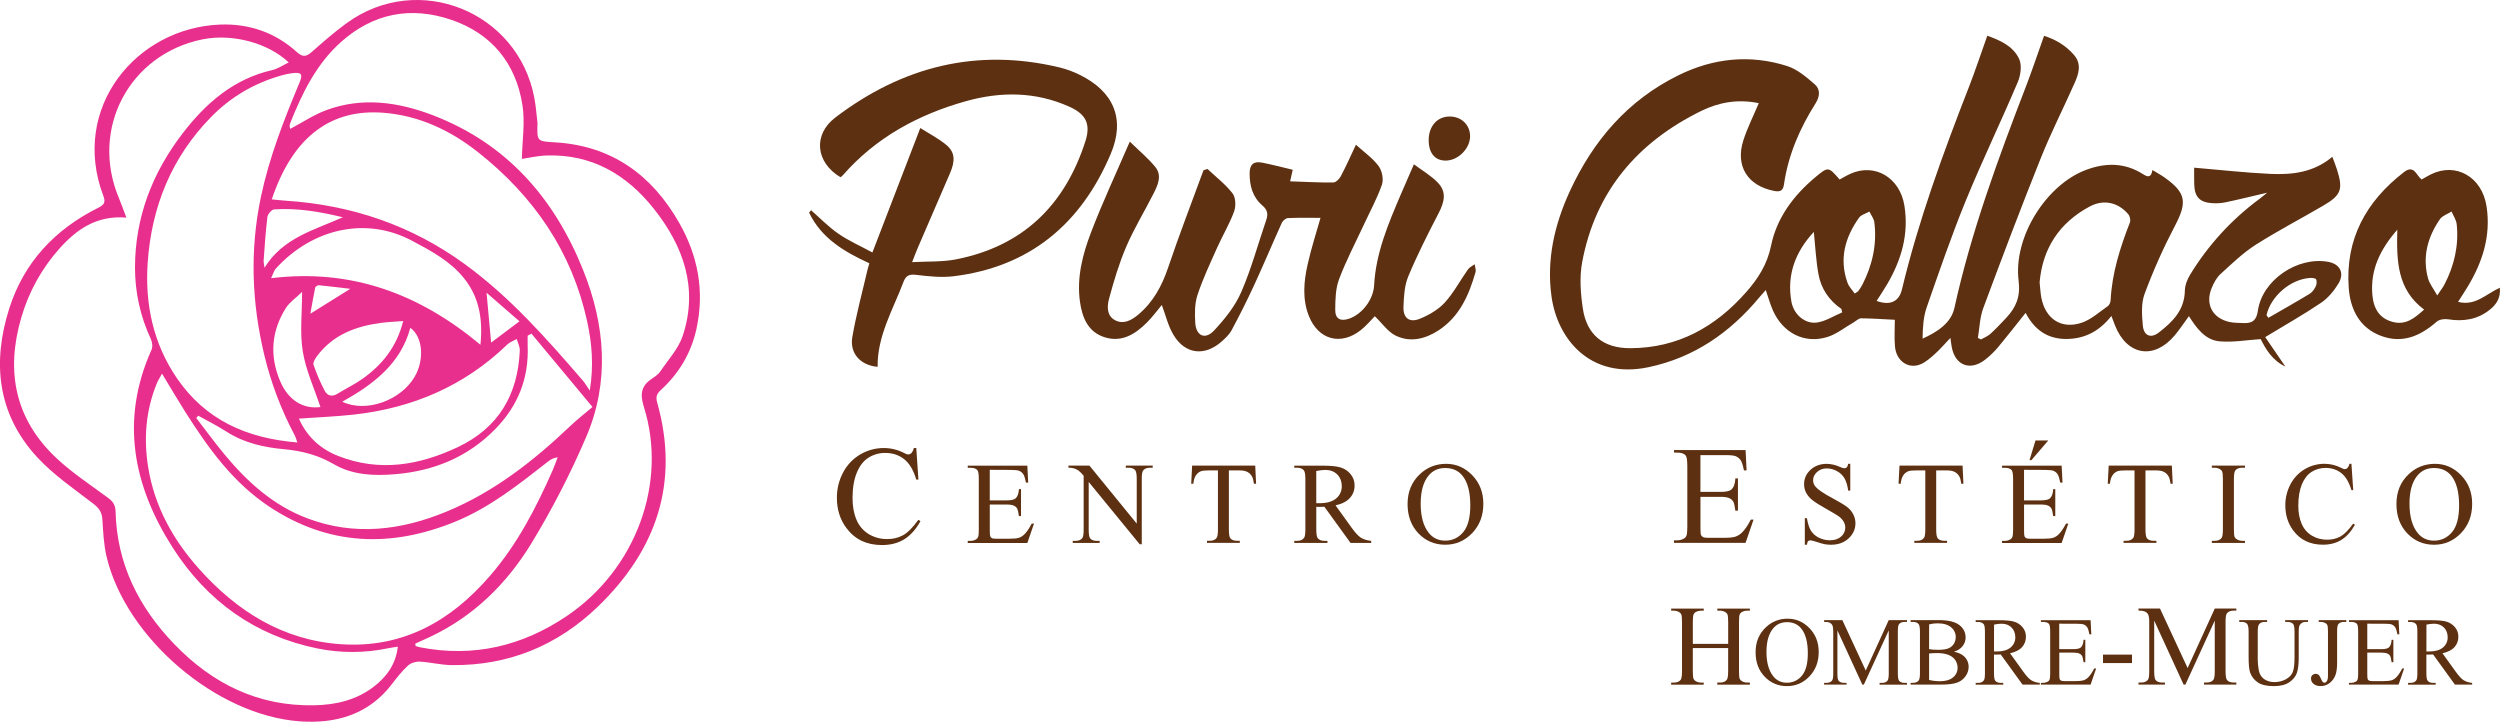 <?xml version="1.0" encoding="utf-8"?>
<!-- Generator: Adobe Illustrator 14.0.0, SVG Export Plug-In . SVG Version: 6.00 Build 43363)  -->
<!DOCTYPE svg PUBLIC "-//W3C//DTD SVG 1.1//EN" "http://www.w3.org/Graphics/SVG/1.1/DTD/svg11.dtd">
<svg version="1.1" id="Capa_1" xmlns="http://www.w3.org/2000/svg" xmlns:xlink="http://www.w3.org/1999/xlink" x="0px" y="0px"
	 width="141.938px" height="40.98px" viewBox="28.134 7.102 141.938 40.98" enable-background="new 28.134 7.102 141.938 40.98"
	 xml:space="preserve">
<title>Logo Puri Collazo vectorizado</title>
<path fill="#5D3011" d="M160.314,21.967c-1.742-0.313-3.736,1.034-3.988,2.77c-0.078,0.558-0.316,0.727-0.803,0.707
	c-0.277-0.012-0.559-0.005-0.822-0.064c-0.965-0.218-1.381-1.025-0.992-1.941c0.119-0.283,0.275-0.581,0.5-0.783
	c0.637-0.58,1.266-1.193,1.986-1.652c1.256-0.802,2.584-1.488,3.869-2.242c0.998-0.587,1.107-0.922,0.75-2.041
	c-0.072-0.224-0.158-0.441-0.262-0.717c-1.047,0.887-2.273,1.029-3.516,0.971c-1.43-0.066-2.855-0.229-4.328-0.353
	c0,0.265-0.006,0.611,0.004,0.956c0.02,0.699,0.307,1.01,1.002,1.058c0.258,0.02,0.516,0.004,0.768-0.046
	c0.77-0.162,1.529-0.352,2.375-0.549c-0.188,0.15-0.311,0.258-0.441,0.354c-1.576,1.162-2.912,2.621-3.932,4.293
	c-0.166,0.27-0.299,0.609-0.305,0.92c-0.018,1.108-0.709,1.781-1.486,2.379c-0.451,0.346-0.848,0.173-0.9-0.4
	c-0.055-0.593-0.102-1.255,0.098-1.793c0.492-1.326,1.068-2.618,1.725-3.87c0.701-1.335,0.641-1.873-0.59-2.745
	c-0.205-0.146-0.43-0.266-0.688-0.424c-0.074,0.464-0.275,0.4-0.545,0.229c-1.031-0.656-2.119-0.651-3.23-0.234
	c-2.25,0.843-4.135,3.811-3.822,6.298c0.113,0.915-0.154,1.513-0.709,2.106c-0.291,0.308-0.58,0.618-0.893,0.903
	c-0.15,0.136-0.355,0.213-0.535,0.316l-0.176-0.084c0.096-0.563,0.107-1.158,0.303-1.686c1.057-2.845,2.131-5.686,3.26-8.503
	c0.58-1.452,1.293-2.851,1.928-4.281c0.236-0.53,0.414-1.089-0.041-1.606c-0.467-0.537-1.057-0.879-1.693-1.077
	c-0.35,0.981-0.662,1.923-1.018,2.849c-1.59,4.125-3.119,8.27-4.072,12.603c-0.188,0.853-0.965,1.36-1.807,1.741
	c0.01-0.625,0.043-1.232,0.236-1.783c0.709-2.034,1.408-4.072,2.223-6.064c0.928-2.265,1.994-4.471,2.949-6.726
	c0.164-0.387,0.238-0.954,0.076-1.306c-0.346-0.742-1.098-1.063-1.809-1.32c-0.359,1.009-0.672,1.951-1.029,2.875
	c-1.473,3.777-2.869,7.576-3.816,11.526c-0.166,0.698-0.676,0.938-1.439,0.655c0.209-0.328,0.424-0.645,0.615-0.974
	c0.799-1.376,1.223-2.837,0.961-4.442c-0.258-1.583-1.666-2.419-3.053-1.807c-0.217,0.097-0.42,0.223-0.623,0.332
	c-0.639-0.737-0.646-0.745-1.393-0.119c-1.232,1.033-2.18,2.302-2.5,3.877c-0.217,1.061-0.742,1.874-1.408,2.63
	c-1.744,1.983-3.895,3.187-6.598,3.188c-1.516,0.003-2.459-0.76-2.68-2.248c-0.129-0.863-0.197-1.785-0.039-2.633
	c0.751-4.024,3.145-6.816,6.766-8.592c1.002-0.492,2.088-0.682,3.262-0.438c-0.316,0.747-0.648,1.405-0.873,2.101
	c-0.475,1.471,0.238,2.592,1.752,2.883c0.365,0.071,0.504-0.036,0.553-0.386c0.242-1.671,0.904-3.182,1.797-4.597
	c0.246-0.389,0.266-0.791-0.039-1.059c-0.473-0.412-0.99-0.86-1.57-1.047c-2.109-0.675-4.193-0.456-6.172,0.516
	c-2.885,1.418-4.858,3.719-6.182,6.601c-0.866,1.89-1.325,3.874-1.034,5.964c0.338,2.43,2.206,4.705,5.492,4.017
	c2.597-0.543,4.651-1.967,6.323-3.986c0.107-0.13,0.221-0.253,0.35-0.399c0.15,0.436,0.252,0.813,0.406,1.161
	c0.568,1.273,1.775,1.903,3.07,1.513c0.545-0.164,1.02-0.558,1.527-0.846c0.135-0.08,0.273-0.223,0.41-0.221
	c0.648,0.006,1.295,0.053,1.914,0.083c0,0.476-0.039,1.009,0.01,1.533c0.08,0.831,0.791,1.294,1.482,0.98
	c0.295-0.133,0.551-0.364,0.795-0.583c0.293-0.266,0.551-0.567,0.869-0.901c0.033,0.228,0.047,0.372,0.074,0.515
	c0.197,1.063,1.063,1.385,1.916,0.706c0.26-0.204,0.498-0.435,0.713-0.688c0.527-0.633,1.031-1.283,1.566-1.954
	c0.498,0.949,1.23,1.492,2.334,1.482c1.051-0.012,1.869-0.459,2.537-1.306c0.088,0.231,0.145,0.386,0.205,0.538
	c0.678,1.709,2.215,1.967,3.391,0.562c0.279-0.334,0.521-0.7,0.805-1.089c0.441,0.689,0.922,1.357,1.748,1.43
	c0.748,0.066,1.514-0.073,2.328-0.127c0.289,0.572,0.648,1.199,1.402,1.562c-0.432-0.63-0.813-1.187-1.146-1.677
	c1.152-0.7,2.195-1.285,3.178-1.952c0.396-0.269,0.734-0.681,0.984-1.096C161.26,22.598,160.979,22.086,160.314,21.967z
	 M131.291,25.414c-0.682,0.094-1.318-0.461-1.449-1.181c-0.273-1.537,0.23-2.839,1.273-3.965c0.084,0.819,0.121,1.617,0.262,2.396
	c0.148,0.822,0.596,1.495,1.305,1.978c0.014,0.066,0.027,0.132,0.041,0.198C132.246,25.038,131.785,25.344,131.291,25.414
	L131.291,25.414z M133.877,23.252c-0.068,0.13-0.148,0.254-0.236,0.372c-0.029,0.04-0.086,0.062-0.207,0.144
	c-0.141-0.207-0.33-0.391-0.408-0.614c-0.482-1.35-0.143-2.571,0.656-3.692c0.119-0.17,0.389-0.233,0.588-0.348
	c0.098,0.205,0.256,0.402,0.281,0.615C134.705,20.971,134.443,22.143,133.877,23.252L133.877,23.252z M149.061,19.73
	c-0.555,1.425-1.018,2.873-1.096,4.418c-0.004,0.116-0.068,0.271-0.158,0.333c-0.488,0.339-0.955,0.772-1.502,0.95
	c-1.148,0.375-2.035-0.227-2.271-1.414c-0.055-0.269-0.063-0.546-0.1-0.89c0.164-1.899,1.107-3.372,2.84-4.299
	c0.803-0.431,1.619-0.234,2.191,0.433c0.094,0.107,0.145,0.34,0.096,0.467V19.73z M159.607,23.371
	c-0.08,0.158-0.197,0.326-0.348,0.416c-0.771,0.467-1.559,0.91-2.34,1.361c-0.035-0.055-0.068-0.107-0.104-0.162
	c0.26-1.084,1.369-2.033,2.475-2.104c0.117-0.008,0.316,0.016,0.344,0.082c0.049,0.11,0.031,0.288-0.027,0.402V23.371z"/>
<path fill="#5D3011" d="M111.908,22.552c-0.379,1.313-0.91,2.54-2.119,3.319c-0.752,0.484-1.596,0.684-2.413,0.287
	c-0.444-0.217-0.763-0.694-1.187-1.102c-0.229,0.229-0.486,0.547-0.799,0.791c-1.137,0.895-2.408,0.545-2.943-0.801
	c-0.385-0.967-0.289-1.965-0.07-2.94c0.203-0.906,0.492-1.794,0.729-2.635c-0.609,0-1.23-0.015-1.85,0.013
	c-0.123,0.006-0.291,0.15-0.348,0.273c-0.531,1.173-1.029,2.362-1.568,3.531c-0.398,0.865-0.83,1.718-1.279,2.559
	c-0.135,0.252-0.364,0.464-0.584,0.657c-0.953,0.839-2.058,0.712-2.714-0.382c-0.311-0.514-0.45-1.133-0.667-1.705
	c-0.254,0.302-0.521,0.67-0.838,0.988c-0.665,0.67-1.441,1.156-2.42,0.841c-0.942-0.303-1.266-1.128-1.39-2.024
	c-0.19-1.373,0.155-2.689,0.636-3.942c0.641-1.679,1.406-3.311,2.195-5.137c0.561,0.548,1.055,0.954,1.449,1.441
	s0.141,1.028-0.102,1.509c-0.504,1.002-1.098,1.965-1.54,2.993c-0.411,0.954-0.712,1.964-0.983,2.968
	c-0.115,0.423-0.152,0.973,0.346,1.232c0.489,0.253,0.943-0.012,1.317-0.326c0.839-0.705,1.335-1.621,1.687-2.661
	c0.628-1.859,1.335-3.688,2.01-5.53c0.076-0.025,0.151-0.05,0.227-0.074c0.482,0.456,1.023,0.868,1.424,1.389
	c0.18,0.233,0.198,0.725,0.086,1.025c-0.256,0.705-0.652,1.359-0.959,2.047c-0.396,0.889-0.816,1.773-1.12,2.695
	c-0.161,0.488-0.158,1.055-0.126,1.582c0.047,0.741,0.558,0.977,1.064,0.438c0.605-0.645,1.193-1.377,1.543-2.179
	c0.578-1.326,0.957-2.74,1.428-4.115c0.115-0.336,0.053-0.574-0.229-0.814c-0.555-0.476-0.725-1.123-0.719-1.84
	c0.004-0.498,0.248-0.676,0.695-0.59c0.576,0.112,1.144,0.264,1.752,0.407c-0.046,0.204-0.084,0.37-0.148,0.657
	c0.844,0.029,1.646,0.074,2.45,0.066c0.146,0,0.345-0.199,0.426-0.354c0.291-0.547,0.542-1.115,0.86-1.789
	c0.453,0.411,0.943,0.752,1.284,1.205c0.198,0.264,0.297,0.758,0.192,1.063c-0.277,0.793-0.688,1.539-1.043,2.307
	c-0.473,1.017-0.998,2.014-1.391,3.061c-0.201,0.531-0.213,1.152-0.217,1.734c-0.004,0.518,0.296,0.672,0.782,0.507
	c0.756-0.257,1.382-1.097,1.425-1.89c0.097-1.842,0.807-3.503,1.516-5.166c0.224-0.523,0.453-1.045,0.743-1.711
	c0.478,0.359,0.989,0.648,1.374,1.059c0.472,0.507,0.385,1.036,0.021,1.734c-0.608,1.174-1.209,2.357-1.717,3.578
	c-0.219,0.524-0.247,1.146-0.27,1.729c-0.023,0.634,0.342,0.91,0.932,0.669c0.516-0.21,1.042-0.515,1.41-0.915
	c0.514-0.563,0.877-1.262,1.322-1.889c0.088-0.124,0.25-0.193,0.377-0.289C111.877,22.258,111.945,22.42,111.908,22.552z"/>
<path fill="#5D3011" d="M91.199,15.832c-1.674,3.959-4.585,6.429-8.944,6.956c-0.685,0.081-1.398,0.003-2.089-0.079
	c-0.396-0.048-0.594,0.016-0.74,0.406c-0.594,1.576-1.488,3.055-1.465,4.814c-0.966-0.083-1.594-0.758-1.437-1.684
	c0.22-1.285,0.567-2.545,0.861-3.818c0.025-0.105,0.06-0.209,0.106-0.377c-1.409-0.647-2.725-1.416-3.42-2.878
	c0.037-0.044,0.074-0.089,0.111-0.134c0.517,0.452,1.001,0.954,1.563,1.341c0.585,0.401,1.244,0.69,1.92,1.056
	c0.912-2.369,1.787-4.643,2.719-7.065c0.486,0.31,1.025,0.585,1.48,0.963c0.496,0.411,0.511,0.907,0.203,1.612
	c-0.609,1.4-1.215,2.803-1.817,4.207c-0.095,0.218-0.176,0.44-0.331,0.833c0.901-0.05,1.715-0.005,2.492-0.158
	c3.791-0.743,6.18-3.071,7.346-6.704c0.311-0.968,0.046-1.533-0.9-1.959c-1.916-0.865-3.904-0.875-5.89-0.316
	c-2.708,0.761-5.112,2.061-6.991,4.215c-0.037,0.037-0.078,0.071-0.123,0.1c-1.411-0.838-1.574-2.413-0.296-3.387
	c3.804-2.896,8.034-3.973,12.739-2.844c0.393,0.096,0.773,0.236,1.136,0.416C91.359,12.296,92.037,13.847,91.199,15.832z"/>
<path fill="#5D3011" d="M170.064,23.439c-0.795,0.356-1.385,1.055-2.373,0.801c0.207-0.325,0.377-0.583,0.537-0.846
	c0.854-1.41,1.338-2.907,1.08-4.58c-0.258-1.672-1.744-2.518-3.166-1.809c-0.176,0.09-0.348,0.191-0.523,0.287
	c-0.307-0.241-0.426-0.861-0.998-0.419c-2.16,1.665-3.34,3.815-3.137,6.579c0.09,1.208,0.609,2.271,1.85,2.726
	c1.207,0.444,2.223-0.005,3.143-0.812c0.143-0.125,0.428-0.17,0.633-0.138c0.881,0.142,1.695,0.018,2.396-0.554
	C169.854,24.392,170.119,24.029,170.064,23.439z M163.943,25.369c-0.676-0.193-1.049-0.69-1.119-1.543
	c-0.113-1.387,0.418-2.537,1.418-3.684c-0.049,1.799,0,3.4,1.521,4.537C165.223,25.165,164.711,25.592,163.943,25.369z
	 M166.922,23.247c-0.09,0.174-0.215,0.329-0.414,0.63c-0.217-0.396-0.441-0.668-0.525-0.98c-0.326-1.218-0.02-2.338,0.678-3.35
	c0.139-0.2,0.436-0.292,0.66-0.436c0.102,0.241,0.268,0.475,0.293,0.725C167.742,21.043,167.473,22.178,166.922,23.247
	L166.922,23.247z"/>
<path fill="#5D3011" d="M111.598,14.835c0,0.706-0.681,1.385-1.39,1.385c-0.606,0-0.962-0.431-0.96-1.167
	c0.002-0.783,0.479-1.325,1.169-1.336C111.094,13.707,111.598,14.184,111.598,14.835z"/>
<path fill="#E82F8D" d="M65.65,29.249c1.032-0.944,1.723-2.097,2.025-3.473c0.468-2.137,0.088-4.149-0.977-6.019
	c-1.549-2.72-3.832-4.38-7.036-4.572c-1.042-0.063-1.044-0.04-1.011-1.102c-0.059-0.475-0.09-0.953-0.179-1.421
	c-0.927-4.92-6.601-7.191-10.648-4.253c-0.698,0.507-1.352,1.08-2,1.651c-0.305,0.269-0.508,0.295-0.831,0.003
	c-1.231-1.12-2.729-1.629-4.362-1.566c-4.76,0.183-8.52,4.728-6.63,9.726c0.136,0.36,0.05,0.507-0.282,0.672
	c-2.453,1.221-4.219,3.088-5.056,5.71c-0.983,3.081-0.679,6.009,1.587,8.462c0.927,1.003,2.09,1.793,3.182,2.633
	c0.325,0.25,0.488,0.484,0.514,0.89c0.047,0.712,0.076,1.441,0.242,2.132c1.098,4.597,6.232,8.996,10.964,9.334
	c2.054,0.147,3.915-0.38,5.243-2.127c0.277-0.366,0.569-0.731,0.905-1.041c0.159-0.146,0.442-0.233,0.662-0.222
	c0.604,0.033,1.204,0.19,1.809,0.198c3.216,0.04,6.002-1.101,8.296-3.31c3.321-3.197,4.663-7.03,3.38-11.592
	C65.36,29.65,65.408,29.468,65.65,29.249z M45.131,11.81c-0.88,2.104-1.711,4.225-2.183,6.468c-0.638,3.025-0.523,6.031,0.202,9.025
	c0.381,1.573,0.959,3.093,1.72,4.522c0.048,0.093,0.074,0.198,0.147,0.398c-2.888-0.234-5.222-1.285-6.836-3.644
	c-1.351-1.978-1.823-4.209-1.662-6.565c0.219-3.171,1.35-5.972,3.6-8.269c1.129-1.154,2.485-1.943,4.044-2.374
	c0.177-0.049,0.356-0.086,0.538-0.111C45.256,11.188,45.345,11.301,45.131,11.81z M43.786,22.359
	c2.057-2.265,5.108-2.999,7.757-1.581c1.076,0.575,2.151,1.145,2.932,2.116c0.85,1.061,1.086,2.284,0.936,3.781
	c-3.471-2.892-7.312-4.332-11.887-3.779C43.667,22.598,43.7,22.455,43.786,22.359z M43.153,22.302
	c-0.018-0.143-0.06-0.287-0.05-0.427c0.06-0.821,0.112-1.644,0.214-2.46c0.021-0.161,0.238-0.416,0.38-0.424
	c1.316-0.089,2.604,0.129,3.899,0.447C45.981,20.165,44.198,20.597,43.153,22.302L43.153,22.302z M46.16,27.284
	c0.897-1.178,2.167-1.655,3.575-1.847c0.396-0.053,0.794-0.068,1.29-0.108c-0.369,1.481-1.196,2.483-2.298,3.272
	c-0.447,0.321-0.952,0.557-1.42,0.849c-0.32,0.198-0.583,0.136-0.742-0.172c-0.248-0.472-0.458-0.962-0.63-1.467
	C45.891,27.672,46.044,27.435,46.16,27.284L46.16,27.284z M45.754,24.914c0.091-0.497,0.175-0.994,0.277-1.487
	c0.012-0.057,0.142-0.137,0.209-0.13c0.554,0.053,1.108,0.124,1.783,0.202C47.203,24.011,46.523,24.434,45.754,24.914L45.754,24.914
	z M51.43,25.716c0.713,0.507,0.81,1.807,0.247,2.775c-0.78,1.341-2.753,2.067-4.111,1.419C49.361,28.905,50.88,27.749,51.43,25.716
	L51.43,25.716z M44.362,24.594c0.212-0.336,0.573-0.576,0.923-0.918c0,1.232-0.134,2.332,0.04,3.381
	c0.174,1.068,0.649,2.085,1.002,3.156c-0.977,0.128-1.833-0.377-2.301-1.503C43.435,27.296,43.541,25.896,44.362,24.594
	L44.362,24.594z M48.227,30.64c3.336-0.372,6.275-1.625,8.711-3.981c0.143-0.138,0.355-0.208,0.535-0.309
	c0.061,0.218,0.181,0.438,0.172,0.653c-0.107,2.51-1.211,4.395-3.523,5.486c-2.19,1.033-4.443,1.419-6.775,0.505
	c-1.001-0.392-1.77-1.068-2.243-2.125C46.19,30.792,47.213,30.752,48.227,30.64L48.227,30.64z M55.758,23.722l1.869,1.622
	c-0.586,0.44-1.131,0.85-1.609,1.209C55.945,25.769,55.856,24.789,55.758,23.722z M47.091,33.459
	c1.064,0.621,2.292,0.667,3.489,0.565c2.177-0.184,4.1-0.961,5.658-2.546c1.297-1.319,1.926-2.885,1.855-4.734
	c-0.008-0.195,0-0.388,0-0.583l0.215-0.116c1.111,1.335,2.223,2.67,3.465,4.164c-0.449,0.381-0.884,0.718-1.279,1.096
	c-2.08,1.978-4.321,3.73-6.998,4.839c-2.581,1.068-5.217,1.4-7.902,0.39c-1.936-0.727-3.417-2.066-4.711-3.629
	c-0.557-0.672-1.072-1.379-1.606-2.071c0.038-0.044,0.075-0.088,0.113-0.131c0.533,0.298,1.083,0.572,1.596,0.901
	c1.005,0.649,2.127,0.898,3.292,1.004C45.275,32.699,46.203,32.939,47.091,33.459z M61.619,29.276
	c-0.184-0.264-0.272-0.426-0.391-0.563c-2.057-2.383-4.137-4.744-6.706-6.616c-3.032-2.207-6.433-3.356-10.159-3.6
	c-0.249-0.016-0.498-0.046-0.799-0.076c1.237-3.689,3.474-5.146,6.352-4.916c2.021,0.162,3.797,1,5.373,2.248
	c3.146,2.492,5.314,5.63,6.18,9.592C61.741,26.59,61.852,27.846,61.619,29.276z M49.352,46.091c-0.987,0.759-2.153,1.029-3.37,1.054
	c-3.179,0.066-5.786-1.22-7.952-3.471c-2.027-2.104-3.264-4.57-3.335-7.541c-0.009-0.358-0.15-0.561-0.421-0.762
	c-0.978-0.722-2.002-1.394-2.888-2.215c-2.396-2.216-2.947-4.955-2.041-8.032c0.422-1.456,1.167-2.798,2.179-3.926
	c0.984-1.095,2.125-1.881,3.785-1.741c-0.158-0.417-0.283-0.773-0.428-1.121c-1.646-3.924,0.598-8.165,4.763-9.002
	c1.662-0.334,3.698,0.189,4.883,1.313c-0.335,0.158-0.623,0.365-0.941,0.435c-2.189,0.501-3.765,1.877-5.08,3.588
	c-1.72,2.237-2.701,4.764-2.707,7.612c-0.004,1.404,0.303,2.792,0.897,4.064c0.079,0.176,0.119,0.443,0.043,0.609
	c-1.797,4.001-1.043,7.75,1.224,11.275c1.932,3.004,4.663,4.971,8.211,5.692c1.321,0.267,2.683,0.262,4.001-0.016
	c0.158-0.033,0.316-0.053,0.547-0.089C50.604,44.829,50.078,45.534,49.352,46.091z M47.492,43.678
	c-3.313-0.226-5.915-1.878-8.071-4.295c-1.472-1.649-2.517-3.54-2.874-5.752c-0.263-1.629-0.137-3.229,0.494-4.772
	c0.06-0.146,0.149-0.28,0.292-0.543c0.491,0.809,0.896,1.503,1.328,2.184c1.298,2.047,2.708,4.007,4.766,5.37
	c3.365,2.229,6.917,2.344,10.581,0.838c1.946-0.801,3.578-2.101,5.218-3.384c0.149-0.119,0.307-0.226,0.569-0.259
	c-0.094,0.246-0.177,0.495-0.283,0.735c-0.945,2.146-2.018,4.219-3.568,6.006c-2.229,2.572-4.955,4.107-8.45,3.871L47.492,43.678z
	 M65.168,28.586c-0.621,0.408-0.715,0.866-0.479,1.614c1.362,4.33-0.463,9.227-4.359,11.866c-2.541,1.721-5.314,2.377-8.351,1.786
	c-0.084-0.017-0.165-0.048-0.247-0.073c-0.008-0.045-0.013-0.092-0.02-0.137c0.277-0.127,0.559-0.251,0.836-0.38
	c2.482-1.166,4.366-3.031,5.764-5.324c1.176-1.934,2.212-3.948,3.103-6.028c1.345-3.143,1.08-6.35-0.171-9.47
	c-1.638-4.091-4.345-7.195-8.549-8.802c-1.971-0.751-4.003-1.038-6.043-0.28c-0.705,0.262-1.345,0.694-2.045,1.063
	c-0.004-0.06-0.052-0.189-0.013-0.284c0.684-1.722,1.482-3.381,2.894-4.645c1.839-1.646,3.98-2.048,6.278-1.262
	c2.28,0.78,3.656,2.46,4.029,4.833c0.158,0.992-0.012,2.036-0.032,3.061c0.364-0.053,0.882-0.177,1.403-0.194
	c2.564-0.086,4.549,1.082,6.089,3.023c1.684,2.122,2.536,4.51,1.643,7.209c-0.243,0.736-0.827,1.364-1.274,2.027
	C65.516,28.349,65.338,28.475,65.168,28.586L65.168,28.586z"/>
<path fill="#5D3011" d="M80.156,32.538l0.121,1.792h-0.121c-0.16-0.537-0.39-0.924-0.688-1.158
	c-0.297-0.236-0.654-0.354-1.072-0.354c-0.336-0.005-0.665,0.088-0.949,0.266c-0.283,0.178-0.505,0.46-0.666,0.85
	c-0.162,0.389-0.243,0.871-0.244,1.449c0,0.477,0.077,0.889,0.23,1.239c0.139,0.334,0.381,0.616,0.689,0.804
	c0.317,0.189,0.682,0.287,1.051,0.28c0.316,0.007,0.628-0.069,0.905-0.22c0.262-0.146,0.55-0.438,0.863-0.872l0.118,0.079
	c-0.264,0.469-0.572,0.813-0.925,1.029c-0.353,0.216-0.771,0.324-1.255,0.326c-0.873,0-1.549-0.324-2.028-0.972
	c-0.358-0.481-0.536-1.049-0.536-1.701c-0.006-0.505,0.116-1.004,0.354-1.45c0.222-0.426,0.559-0.78,0.974-1.023
	c0.41-0.241,0.878-0.367,1.354-0.363c0.393,0.003,0.778,0.099,1.127,0.279c0.108,0.058,0.186,0.086,0.232,0.086
	c0.068,0.001,0.135-0.025,0.183-0.074c0.073-0.082,0.123-0.183,0.144-0.291L80.156,32.538z"/>
<path fill="#5D3011" d="M84.328,33.776v1.735h0.965c0.25,0,0.418-0.037,0.502-0.113c0.111-0.1,0.175-0.274,0.188-0.524h0.119v1.528
	h-0.119c-0.03-0.214-0.061-0.352-0.09-0.411c-0.043-0.079-0.11-0.142-0.191-0.179c-0.089-0.043-0.225-0.064-0.408-0.064h-0.965
	v1.447c0,0.195,0.008,0.313,0.025,0.356c0.018,0.043,0.05,0.078,0.091,0.101c0.043,0.025,0.126,0.037,0.246,0.037h0.745
	c0.248,0,0.428-0.018,0.541-0.052c0.123-0.041,0.233-0.11,0.323-0.204c0.134-0.134,0.271-0.336,0.411-0.605h0.13l-0.379,1.102
	h-3.384v-0.119h0.155c0.103,0,0.204-0.025,0.294-0.074c0.066-0.031,0.117-0.088,0.142-0.156s0.037-0.21,0.037-0.424v-2.853
	c0-0.278-0.028-0.45-0.085-0.515c-0.077-0.086-0.207-0.129-0.388-0.129h-0.155v-0.119h3.384l0.048,0.962h-0.126
	c-0.046-0.231-0.095-0.39-0.15-0.475c-0.06-0.09-0.145-0.159-0.245-0.198c-0.086-0.032-0.238-0.048-0.456-0.048L84.328,33.776z"/>
<path fill="#5D3011" d="M88.796,33.537h1.191l2.685,3.293v-2.532c0-0.271-0.03-0.438-0.091-0.505
	c-0.079-0.092-0.205-0.137-0.379-0.137h-0.151v-0.118h1.527v0.118h-0.154c-0.187,0-0.316,0.057-0.396,0.169
	c-0.047,0.069-0.07,0.228-0.07,0.475v3.702H92.84l-2.895-3.537v2.704c0,0.27,0.029,0.438,0.087,0.505
	c0.082,0.091,0.208,0.137,0.379,0.137h0.155v0.118h-1.527v-0.118h0.152c0.188,0,0.32-0.057,0.397-0.169
	c0.048-0.069,0.071-0.227,0.071-0.473v-3.056c-0.086-0.107-0.184-0.207-0.29-0.295c-0.089-0.059-0.187-0.104-0.29-0.133
	c-0.093-0.022-0.188-0.032-0.284-0.029V33.537z"/>
<path fill="#5D3011" d="M99.4,33.537l0.049,1.028h-0.123c-0.024-0.182-0.057-0.312-0.098-0.39c-0.059-0.117-0.152-0.213-0.268-0.276
	c-0.111-0.06-0.258-0.089-0.438-0.089h-0.618v3.354c0,0.27,0.029,0.438,0.087,0.505c0.083,0.091,0.208,0.137,0.379,0.137h0.153
	v0.118H96.66v-0.118h0.156c0.186,0,0.316-0.057,0.395-0.169c0.048-0.069,0.072-0.227,0.072-0.473v-3.354h-0.529
	c-0.205,0-0.35,0.015-0.435,0.045c-0.119,0.047-0.22,0.129-0.288,0.237c-0.08,0.116-0.127,0.274-0.143,0.473h-0.123l0.052-1.028
	H99.4z"/>
<path fill="#5D3011" d="M105.986,37.928h-1.173l-1.486-2.053c-0.11,0.004-0.198,0.006-0.269,0.006c-0.028,0-0.059,0-0.091,0
	s-0.065-0.002-0.101-0.005v1.276c0,0.275,0.03,0.447,0.091,0.514c0.082,0.096,0.205,0.143,0.369,0.143h0.172v0.119h-1.882v-0.119
	h0.165c0.187,0,0.319-0.061,0.398-0.182c0.046-0.066,0.067-0.225,0.067-0.475v-2.836c0-0.276-0.029-0.448-0.09-0.515
	c-0.084-0.095-0.21-0.143-0.376-0.143h-0.165v-0.118h1.6c0.467,0,0.811,0.033,1.031,0.102c0.221,0.067,0.417,0.197,0.564,0.375
	c0.154,0.183,0.236,0.414,0.23,0.652c0.005,0.26-0.09,0.512-0.264,0.703c-0.176,0.199-0.448,0.34-0.817,0.422l0.907,1.26
	c0.207,0.289,0.385,0.482,0.533,0.576c0.149,0.094,0.344,0.154,0.584,0.182V37.928z M102.867,35.672c0.039,0,0.076,0,0.107,0
	c0.03,0,0.055,0,0.074,0c0.418,0,0.734-0.09,0.947-0.271c0.207-0.17,0.324-0.426,0.318-0.693c0-0.273-0.086-0.496-0.257-0.668
	s-0.399-0.258-0.682-0.258c-0.171,0.006-0.341,0.025-0.509,0.062V35.672z"/>
<path fill="#5D3011" d="M110.243,33.436c0.569,0,1.063,0.217,1.481,0.65c0.418,0.432,0.627,0.973,0.627,1.621
	c0,0.668-0.211,1.221-0.633,1.662c-0.422,0.44-0.932,0.661-1.529,0.66c-0.604,0-1.111-0.215-1.523-0.645
	c-0.41-0.43-0.617-0.985-0.617-1.668c0-0.697,0.238-1.266,0.713-1.706C109.175,33.627,109.669,33.436,110.243,33.436z
	 M110.182,33.674c-0.393,0-0.708,0.145-0.945,0.435c-0.297,0.362-0.443,0.894-0.443,1.593c0,0.717,0.152,1.27,0.459,1.655
	c0.236,0.294,0.547,0.44,0.933,0.44c0.413,0,0.754-0.161,1.022-0.482c0.268-0.321,0.402-0.828,0.402-1.521
	c0-0.752-0.147-1.313-0.443-1.682C110.929,33.818,110.601,33.673,110.182,33.674L110.182,33.674z"/>
<path fill="#5D3011" d="M124.676,32.945v2.084h1.156c0.301,0,0.502-0.046,0.604-0.137c0.135-0.119,0.209-0.328,0.225-0.629h0.145
	v1.834h-0.145c-0.035-0.257-0.072-0.421-0.107-0.494c-0.051-0.094-0.133-0.17-0.23-0.213c-0.105-0.053-0.268-0.08-0.49-0.08h-1.156
	v1.737c0,0.233,0.01,0.375,0.029,0.426c0.023,0.051,0.061,0.093,0.109,0.118c0.053,0.03,0.152,0.045,0.295,0.045h0.895
	c0.299,0,0.514-0.021,0.648-0.063c0.148-0.049,0.281-0.133,0.389-0.244c0.162-0.16,0.326-0.402,0.494-0.727h0.156l-0.455,1.321
	h-4.061v-0.144h0.188c0.123,0,0.244-0.031,0.354-0.09c0.078-0.037,0.141-0.104,0.168-0.187c0.031-0.083,0.045-0.253,0.045-0.509
	v-3.421c0-0.335-0.033-0.54-0.1-0.618c-0.094-0.104-0.25-0.155-0.467-0.155h-0.188v-0.144h4.063l0.057,1.154h-0.15
	c-0.055-0.277-0.115-0.468-0.182-0.571c-0.07-0.108-0.172-0.19-0.293-0.237c-0.104-0.039-0.285-0.059-0.547-0.059H124.676z"/>
<path fill="#5D3011" d="M133.184,33.436v1.52h-0.119c-0.039-0.291-0.109-0.523-0.209-0.696c-0.102-0.175-0.25-0.317-0.43-0.411
	c-0.176-0.1-0.373-0.152-0.576-0.152c-0.205-0.008-0.404,0.066-0.557,0.205c-0.146,0.137-0.221,0.293-0.221,0.469
	c0.002,0.135,0.051,0.265,0.141,0.365c0.133,0.162,0.451,0.379,0.955,0.648c0.41,0.22,0.689,0.389,0.84,0.506
	c0.145,0.111,0.264,0.254,0.346,0.416c0.08,0.156,0.123,0.328,0.123,0.502c0,0.333-0.129,0.619-0.387,0.86
	c-0.26,0.241-0.59,0.361-0.996,0.361c-0.121,0.001-0.242-0.009-0.359-0.029c-0.143-0.031-0.281-0.071-0.416-0.118
	c-0.211-0.068-0.346-0.103-0.4-0.103c-0.047-0.003-0.094,0.015-0.129,0.048c-0.031,0.033-0.055,0.1-0.068,0.201h-0.119v-1.506h0.119
	c0.055,0.316,0.131,0.553,0.227,0.708c0.105,0.167,0.256,0.302,0.434,0.39c0.199,0.104,0.42,0.158,0.645,0.156
	c0.27,0,0.482-0.072,0.639-0.214c0.148-0.126,0.234-0.311,0.234-0.505c-0.002-0.115-0.031-0.229-0.088-0.328
	c-0.07-0.121-0.164-0.226-0.277-0.307c-0.084-0.065-0.314-0.203-0.689-0.414c-0.375-0.21-0.643-0.378-0.803-0.503
	c-0.146-0.112-0.27-0.253-0.359-0.414c-0.084-0.153-0.125-0.325-0.123-0.499c0-0.316,0.119-0.588,0.361-0.814
	s0.551-0.34,0.924-0.342c0.256,0.006,0.508,0.064,0.74,0.172c0.121,0.054,0.207,0.079,0.258,0.079c0.049,0.002,0.1-0.017,0.137-0.05
	c0.035-0.034,0.064-0.102,0.086-0.203L133.184,33.436z"/>
<path fill="#5D3011" d="M139.559,33.537l0.049,1.028h-0.123c-0.023-0.182-0.057-0.312-0.098-0.39
	c-0.059-0.117-0.152-0.213-0.268-0.276c-0.109-0.06-0.256-0.089-0.438-0.089h-0.619v3.354c0,0.27,0.029,0.438,0.088,0.505
	c0.082,0.091,0.209,0.137,0.379,0.137h0.15v0.118h-1.859v-0.118h0.156c0.184,0,0.316-0.057,0.395-0.169
	c0.049-0.069,0.072-0.227,0.072-0.473v-3.354h-0.527c-0.205,0-0.352,0.015-0.436,0.045c-0.119,0.047-0.221,0.129-0.289,0.237
	c-0.078,0.116-0.127,0.274-0.143,0.473h-0.123l0.053-1.028H139.559z"/>
<path fill="#5D3011" d="M143.049,33.776v1.735h0.965c0.25,0,0.418-0.037,0.502-0.113c0.113-0.1,0.176-0.274,0.188-0.524h0.119v1.528
	h-0.119c-0.029-0.214-0.061-0.352-0.09-0.411c-0.043-0.079-0.109-0.142-0.191-0.179c-0.088-0.043-0.225-0.064-0.408-0.064h-0.965
	v1.447c0,0.195,0.008,0.313,0.025,0.356s0.051,0.079,0.092,0.101c0.043,0.025,0.125,0.037,0.246,0.037h0.744
	c0.248,0,0.428-0.018,0.541-0.052c0.123-0.041,0.234-0.11,0.324-0.204c0.133-0.134,0.27-0.336,0.41-0.605h0.131l-0.379,1.102h-3.385
	v-0.119h0.154c0.104,0,0.205-0.025,0.295-0.074c0.066-0.031,0.117-0.087,0.141-0.156c0.025-0.068,0.039-0.21,0.039-0.424v-2.853
	c0-0.278-0.029-0.45-0.084-0.515c-0.08-0.086-0.209-0.129-0.391-0.129h-0.154v-0.119h3.385l0.049,0.962h-0.127
	c-0.045-0.231-0.096-0.39-0.15-0.475c-0.059-0.09-0.145-0.159-0.244-0.198c-0.088-0.032-0.24-0.048-0.457-0.048L143.049,33.776z
	 M144.426,32.108l-0.957,1.117h-0.109l0.34-1.117H144.426z"/>
<path fill="#5D3011" d="M151.441,33.537l0.049,1.028h-0.123c-0.023-0.182-0.057-0.312-0.098-0.39
	c-0.059-0.117-0.152-0.213-0.268-0.276c-0.111-0.06-0.258-0.089-0.438-0.089h-0.619v3.354c0,0.27,0.029,0.438,0.088,0.505
	c0.082,0.091,0.207,0.137,0.379,0.137h0.152v0.118h-1.863v-0.118h0.156c0.186,0,0.316-0.057,0.396-0.169
	c0.047-0.069,0.07-0.227,0.07-0.473v-3.354h-0.527c-0.205,0-0.352,0.015-0.438,0.045c-0.119,0.047-0.221,0.129-0.287,0.237
	c-0.08,0.116-0.127,0.274-0.145,0.473h-0.123l0.053-1.028H151.441z"/>
<path fill="#5D3011" d="M155.592,37.808v0.119h-1.881v-0.119h0.154c0.182,0,0.314-0.053,0.396-0.158
	c0.053-0.069,0.078-0.235,0.078-0.499v-2.836c0-0.223-0.014-0.369-0.041-0.441c-0.027-0.06-0.074-0.108-0.133-0.139
	c-0.092-0.051-0.193-0.078-0.299-0.079h-0.154v-0.118h1.881v0.118h-0.158c-0.18,0-0.311,0.053-0.393,0.158
	c-0.053,0.069-0.078,0.235-0.078,0.499v2.836c0,0.223,0.014,0.369,0.041,0.441c0.029,0.061,0.076,0.109,0.137,0.139
	c0.09,0.052,0.191,0.078,0.295,0.079H155.592z"/>
<path fill="#5D3011" d="M161.637,33.436l0.102,1.493h-0.102c-0.135-0.446-0.324-0.769-0.572-0.965s-0.547-0.295-0.895-0.295
	c-0.279-0.003-0.555,0.073-0.791,0.222s-0.42,0.385-0.555,0.708c-0.133,0.324-0.201,0.727-0.203,1.208
	c0,0.397,0.063,0.742,0.191,1.033c0.115,0.278,0.316,0.513,0.574,0.67c0.264,0.158,0.568,0.238,0.875,0.233
	c0.264,0.005,0.523-0.058,0.756-0.183c0.217-0.122,0.457-0.365,0.719-0.728l0.1,0.065c-0.221,0.391-0.477,0.676-0.771,0.857
	c-0.293,0.182-0.641,0.273-1.043,0.274c-0.729,0-1.291-0.271-1.691-0.81c-0.297-0.402-0.447-0.875-0.447-1.419
	c-0.004-0.421,0.098-0.836,0.295-1.208c0.186-0.354,0.467-0.65,0.813-0.854c0.342-0.201,0.73-0.305,1.127-0.303
	c0.328,0.003,0.65,0.083,0.939,0.233c0.092,0.048,0.156,0.071,0.195,0.071c0.057,0,0.111-0.021,0.152-0.061
	c0.061-0.069,0.102-0.153,0.119-0.244L161.637,33.436z"/>
<path fill="#5D3011" d="M166.383,33.436c0.57,0,1.064,0.217,1.482,0.65c0.418,0.432,0.627,0.973,0.627,1.621
	c0,0.668-0.211,1.221-0.633,1.662c-0.424,0.44-0.932,0.661-1.527,0.661c-0.605,0-1.113-0.215-1.523-0.645
	c-0.412-0.43-0.617-0.985-0.617-1.668c0-0.697,0.236-1.267,0.711-1.706C165.316,33.628,165.809,33.436,166.383,33.436z
	 M166.322,33.674c-0.393,0-0.709,0.145-0.945,0.435c-0.297,0.362-0.445,0.894-0.443,1.593c0,0.717,0.152,1.27,0.459,1.655
	c0.236,0.294,0.547,0.44,0.932,0.44c0.412,0,0.754-0.161,1.023-0.482c0.268-0.321,0.402-0.828,0.402-1.521
	c0-0.752-0.148-1.313-0.443-1.682C167.068,33.818,166.74,33.673,166.322,33.674L166.322,33.674z"/>
<path fill="#5D3011" d="M124.246,43.656h2.006v-1.234c0-0.221-0.014-0.365-0.041-0.436c-0.027-0.06-0.074-0.107-0.133-0.137
	c-0.09-0.051-0.189-0.076-0.291-0.076h-0.152v-0.119h1.848v0.119h-0.152c-0.102,0-0.201,0.025-0.291,0.073
	c-0.064,0.03-0.115,0.087-0.139,0.154c-0.023,0.069-0.035,0.21-0.035,0.422v2.786c0,0.219,0.012,0.363,0.039,0.434
	c0.027,0.059,0.072,0.107,0.131,0.137c0.09,0.05,0.189,0.076,0.293,0.076h0.152v0.119h-1.848v-0.119h0.154
	c0.176,0,0.303-0.052,0.385-0.156c0.053-0.067,0.078-0.23,0.078-0.49v-1.314h-2.006v1.314c0,0.219,0.014,0.363,0.041,0.434
	c0.027,0.059,0.074,0.107,0.133,0.137c0.088,0.05,0.189,0.076,0.291,0.076h0.154v0.119h-1.85v-0.119h0.152
	c0.18,0,0.309-0.052,0.389-0.156c0.051-0.067,0.076-0.23,0.076-0.49v-2.787c0-0.221-0.012-0.365-0.039-0.436
	c-0.027-0.059-0.072-0.107-0.131-0.137c-0.088-0.05-0.189-0.076-0.293-0.076h-0.152v-0.119h1.85v0.119h-0.154
	c-0.102,0-0.201,0.025-0.291,0.073c-0.064,0.032-0.113,0.087-0.137,0.154c-0.025,0.069-0.039,0.21-0.039,0.422L124.246,43.656z"/>
<path fill="#5D3011" d="M129.635,42.229c0.475,0,0.887,0.18,1.234,0.54c0.35,0.36,0.523,0.812,0.523,1.351
	c0,0.557-0.176,1.018-0.527,1.385c-0.35,0.367-0.775,0.551-1.273,0.551c-0.48,0.01-0.941-0.186-1.27-0.537
	c-0.344-0.357-0.514-0.82-0.514-1.39c0-0.581,0.197-1.054,0.594-1.422C128.734,42.391,129.178,42.22,129.635,42.229z
	 M129.584,42.426c-0.326,0-0.59,0.121-0.787,0.364c-0.248,0.302-0.371,0.745-0.371,1.327c0,0.598,0.129,1.058,0.385,1.38
	c0.186,0.239,0.473,0.376,0.775,0.366c0.332,0.007,0.646-0.143,0.852-0.401c0.225-0.269,0.336-0.69,0.336-1.269
	c0-0.626-0.123-1.093-0.369-1.4c-0.197-0.246-0.471-0.368-0.82-0.369V42.426z"/>
<path fill="#5D3011" d="M133.867,45.971l-1.414-3.079v2.444c0,0.226,0.023,0.365,0.072,0.422c0.066,0.075,0.172,0.113,0.316,0.113
	h0.131v0.1h-1.275v-0.1h0.131c0.154,0,0.264-0.047,0.328-0.141c0.041-0.058,0.061-0.189,0.061-0.396v-2.392
	c0-0.161-0.02-0.277-0.055-0.35c-0.031-0.059-0.08-0.104-0.139-0.132c-0.068-0.034-0.176-0.052-0.326-0.052V42.31h1.037l1.328,2.863
	l1.305-2.863h1.037v0.101h-0.127c-0.158,0-0.268,0.047-0.332,0.14c-0.041,0.058-0.061,0.19-0.061,0.396v2.391
	c0,0.226,0.025,0.365,0.076,0.422c0.066,0.075,0.172,0.113,0.316,0.113h0.127v0.1h-1.555v-0.1h0.129c0.158,0,0.268-0.047,0.33-0.141
	c0.039-0.057,0.061-0.188,0.061-0.396V42.89l-1.412,3.079L133.867,45.971z"/>
<path fill="#5D3011" d="M139.072,44.104c0.254,0.053,0.443,0.139,0.57,0.259c0.17,0.155,0.266,0.377,0.262,0.607
	c-0.002,0.188-0.063,0.37-0.174,0.522c-0.117,0.167-0.281,0.295-0.475,0.363c-0.201,0.077-0.506,0.115-0.918,0.115h-1.727v-0.1
	h0.137c0.154,0,0.264-0.049,0.33-0.146c0.039-0.063,0.063-0.197,0.063-0.401v-2.364c0-0.227-0.027-0.37-0.08-0.43
	c-0.068-0.078-0.174-0.118-0.313-0.118h-0.137v-0.1h1.582c0.238-0.006,0.477,0.017,0.709,0.065c0.27,0.064,0.477,0.179,0.619,0.344
	c0.139,0.156,0.215,0.358,0.213,0.567c0.002,0.179-0.057,0.353-0.168,0.493C139.455,43.926,139.291,44.033,139.072,44.104z
	 M137.658,43.957c0.076,0.014,0.152,0.023,0.229,0.029c0.086,0.006,0.18,0.009,0.281,0.009c0.264,0,0.463-0.028,0.594-0.085
	c0.127-0.052,0.232-0.143,0.305-0.26c0.068-0.116,0.105-0.248,0.104-0.384c0.002-0.213-0.096-0.414-0.26-0.548
	c-0.176-0.15-0.43-0.227-0.766-0.227c-0.162-0.002-0.326,0.018-0.484,0.06L137.658,43.957z M137.658,45.707
	c0.203,0.047,0.41,0.071,0.619,0.072c0.324,0,0.572-0.073,0.744-0.221c0.164-0.132,0.258-0.332,0.256-0.543
	c0-0.145-0.041-0.287-0.115-0.41c-0.078-0.132-0.203-0.235-0.379-0.311c-0.174-0.075-0.391-0.113-0.646-0.113
	c-0.111,0-0.207,0.002-0.287,0.006c-0.064,0.002-0.127,0.008-0.191,0.018V45.707z"/>
<path fill="#5D3011" d="M143.943,45.971h-0.979l-1.238-1.711c-0.092,0.004-0.166,0.006-0.223,0.006h-0.076
	c-0.027,0-0.055-0.003-0.084-0.004v1.063c0,0.23,0.025,0.373,0.076,0.43c0.068,0.078,0.17,0.118,0.307,0.118h0.143v0.1h-1.566v-0.1
	h0.137c0.154,0,0.266-0.05,0.332-0.151c0.039-0.056,0.057-0.188,0.057-0.396v-2.364c0-0.23-0.025-0.373-0.076-0.429
	c-0.07-0.079-0.174-0.118-0.313-0.118h-0.137v-0.1h1.332c0.389,0,0.676,0.027,0.859,0.084s0.348,0.166,0.471,0.313
	c0.127,0.151,0.197,0.345,0.191,0.544c0.004,0.216-0.074,0.425-0.219,0.586c-0.146,0.165-0.375,0.281-0.682,0.35l0.756,1.051
	c0.172,0.24,0.32,0.4,0.445,0.48c0.148,0.086,0.314,0.139,0.486,0.15V45.971z M141.344,44.09c0.033,0,0.064,0,0.088,0h0.063
	c0.35,0,0.613-0.076,0.791-0.227c0.174-0.142,0.271-0.354,0.268-0.578c0-0.229-0.072-0.414-0.215-0.557s-0.332-0.215-0.568-0.215
	c-0.143,0.004-0.285,0.021-0.424,0.051L141.344,44.09z"/>
<path fill="#5D3011" d="M145.047,42.512v1.445h0.805c0.209,0,0.348-0.031,0.418-0.094c0.094-0.083,0.146-0.229,0.158-0.436h0.1
	v1.273h-0.1c-0.025-0.178-0.051-0.291-0.076-0.342c-0.035-0.066-0.09-0.118-0.158-0.148c-0.072-0.037-0.186-0.055-0.34-0.055h-0.803
	v1.207c0,0.162,0.006,0.26,0.021,0.295c0.014,0.036,0.041,0.065,0.074,0.084c0.037,0.021,0.105,0.031,0.205,0.031h0.621
	c0.207,0,0.357-0.016,0.451-0.044c0.102-0.034,0.195-0.093,0.27-0.169c0.111-0.112,0.227-0.28,0.342-0.506h0.109l-0.316,0.918h-2.82
	v-0.1h0.129c0.086,0,0.17-0.021,0.246-0.063c0.055-0.025,0.098-0.072,0.119-0.129c0.02-0.059,0.031-0.176,0.031-0.354V42.95
	c0-0.231-0.023-0.375-0.07-0.429c-0.064-0.072-0.174-0.108-0.324-0.108h-0.131v-0.1h2.82l0.041,0.802h-0.107
	c-0.037-0.193-0.078-0.324-0.125-0.396c-0.049-0.074-0.119-0.132-0.203-0.164c-0.072-0.026-0.199-0.039-0.381-0.039L145.047,42.512z
	"/>
<path fill="#5D3011" d="M147.533,44.268h1.646v0.48h-1.646V44.268z"/>
<path fill="#5D3011" d="M152.109,45.971l-1.67-3.634v2.886c0,0.264,0.029,0.43,0.086,0.496c0.08,0.09,0.203,0.135,0.373,0.134h0.152
	v0.119h-1.502v-0.119h0.152c0.182,0,0.311-0.055,0.389-0.165c0.047-0.068,0.068-0.223,0.068-0.465V42.4
	c0-0.19-0.02-0.328-0.063-0.414c-0.037-0.067-0.094-0.121-0.164-0.154c-0.078-0.041-0.207-0.062-0.383-0.062v-0.118h1.221
	l1.568,3.379l1.543-3.379h1.223v0.118h-0.15c-0.186,0-0.314,0.056-0.393,0.166c-0.045,0.067-0.068,0.223-0.068,0.464v2.822
	c0,0.264,0.029,0.43,0.088,0.496c0.08,0.09,0.203,0.135,0.373,0.134h0.15v0.119h-1.836v-0.119h0.152
	c0.186,0,0.314-0.055,0.389-0.165c0.047-0.068,0.07-0.223,0.07-0.465v-2.886l-1.666,3.634H152.109z"/>
<path fill="#5D3011" d="M157.875,42.411v-0.1h1.295v0.1h-0.137c-0.135-0.005-0.264,0.064-0.332,0.181
	c-0.039,0.056-0.057,0.186-0.057,0.389v1.484c0,0.367-0.037,0.652-0.109,0.854c-0.074,0.203-0.217,0.377-0.43,0.521
	s-0.502,0.217-0.869,0.217c-0.4,0-0.703-0.068-0.91-0.207c-0.203-0.135-0.357-0.33-0.439-0.559c-0.059-0.16-0.088-0.461-0.088-0.902
	v-1.43c0-0.225-0.029-0.372-0.092-0.443c-0.063-0.07-0.162-0.105-0.301-0.104h-0.139v-0.1h1.584v0.1h-0.141
	c-0.152,0-0.26,0.048-0.324,0.144c-0.045,0.064-0.068,0.199-0.068,0.404v1.595c0.002,0.163,0.016,0.327,0.041,0.489
	c0.025,0.184,0.072,0.327,0.141,0.428c0.076,0.109,0.178,0.196,0.297,0.254c0.146,0.071,0.311,0.105,0.475,0.101
	c0.223,0.003,0.445-0.052,0.641-0.158c0.189-0.104,0.318-0.237,0.389-0.401c0.068-0.162,0.104-0.438,0.104-0.826v-1.482
	c0-0.228-0.025-0.371-0.076-0.429c-0.07-0.079-0.174-0.118-0.313-0.118L157.875,42.411z"/>
<path fill="#5D3011" d="M159.781,42.411v-0.1h1.566v0.1h-0.131c-0.15,0-0.26,0.044-0.326,0.132
	c-0.045,0.059-0.066,0.197-0.066,0.416v1.789c0,0.275-0.029,0.498-0.09,0.67c-0.063,0.174-0.17,0.328-0.313,0.446
	c-0.148,0.127-0.338,0.194-0.533,0.19c-0.17,0-0.303-0.042-0.4-0.126c-0.09-0.069-0.143-0.175-0.145-0.287
	c-0.006-0.073,0.018-0.146,0.066-0.2c0.057-0.054,0.131-0.084,0.209-0.083c0.057-0.001,0.111,0.02,0.154,0.056
	c0.047,0.039,0.104,0.14,0.174,0.303c0.041,0.098,0.096,0.146,0.158,0.146c0.049,0,0.094-0.03,0.137-0.09
	c0.043-0.059,0.064-0.164,0.064-0.316v-2.499c0-0.185-0.012-0.308-0.035-0.366c-0.023-0.051-0.064-0.092-0.113-0.117
	c-0.076-0.042-0.16-0.064-0.246-0.064L159.781,42.411z"/>
<path fill="#5D3011" d="M162.537,42.512v1.445h0.805c0.209,0,0.348-0.031,0.418-0.094c0.094-0.083,0.146-0.229,0.158-0.436h0.1
	v1.273h-0.1c-0.025-0.178-0.051-0.291-0.076-0.342c-0.033-0.066-0.09-0.118-0.158-0.148c-0.072-0.036-0.186-0.055-0.34-0.055h-0.807
	v1.207c0,0.162,0.008,0.26,0.021,0.295c0.016,0.036,0.043,0.065,0.076,0.084c0.035,0.021,0.105,0.031,0.205,0.031h0.621
	c0.207,0,0.357-0.016,0.451-0.044c0.102-0.034,0.193-0.092,0.27-0.169c0.111-0.112,0.225-0.28,0.342-0.506h0.107l-0.316,0.918h-2.82
	v-0.1h0.131c0.086,0,0.17-0.021,0.246-0.063c0.055-0.025,0.098-0.072,0.117-0.129c0.021-0.059,0.031-0.176,0.031-0.354V42.95
	c0-0.231-0.023-0.375-0.07-0.429c-0.064-0.072-0.172-0.108-0.322-0.108h-0.131v-0.1h2.82l0.039,0.802h-0.104
	c-0.039-0.193-0.08-0.324-0.127-0.396c-0.049-0.074-0.119-0.132-0.203-0.164c-0.072-0.026-0.199-0.039-0.381-0.039L162.537,42.512z"
	/>
<path fill="#5D3011" d="M168.492,45.971h-0.979l-1.238-1.711c-0.092,0.004-0.166,0.006-0.223,0.006h-0.076
	c-0.027,0-0.055-0.003-0.084-0.004v1.063c0,0.23,0.025,0.373,0.076,0.43c0.068,0.078,0.17,0.118,0.307,0.118h0.145v0.1h-1.568v-0.1
	h0.139c0.154,0,0.266-0.05,0.332-0.151c0.037-0.056,0.057-0.188,0.057-0.396v-2.364c0-0.23-0.025-0.373-0.076-0.429
	c-0.07-0.079-0.174-0.118-0.313-0.118h-0.137v-0.1h1.332c0.389,0,0.676,0.027,0.859,0.084s0.348,0.166,0.471,0.313
	c0.127,0.151,0.197,0.345,0.191,0.544c0.004,0.216-0.074,0.425-0.219,0.586c-0.146,0.165-0.375,0.281-0.682,0.35l0.756,1.051
	c0.172,0.24,0.32,0.4,0.445,0.48c0.148,0.086,0.314,0.139,0.484,0.15V45.971z M165.893,44.09c0.035,0,0.064,0,0.09,0h0.061
	c0.35,0,0.613-0.076,0.791-0.227c0.174-0.142,0.271-0.354,0.266-0.578c0-0.229-0.07-0.414-0.213-0.557
	c-0.145-0.143-0.334-0.215-0.568-0.215c-0.143,0.004-0.285,0.021-0.424,0.051L165.893,44.09z"/>
</svg>
